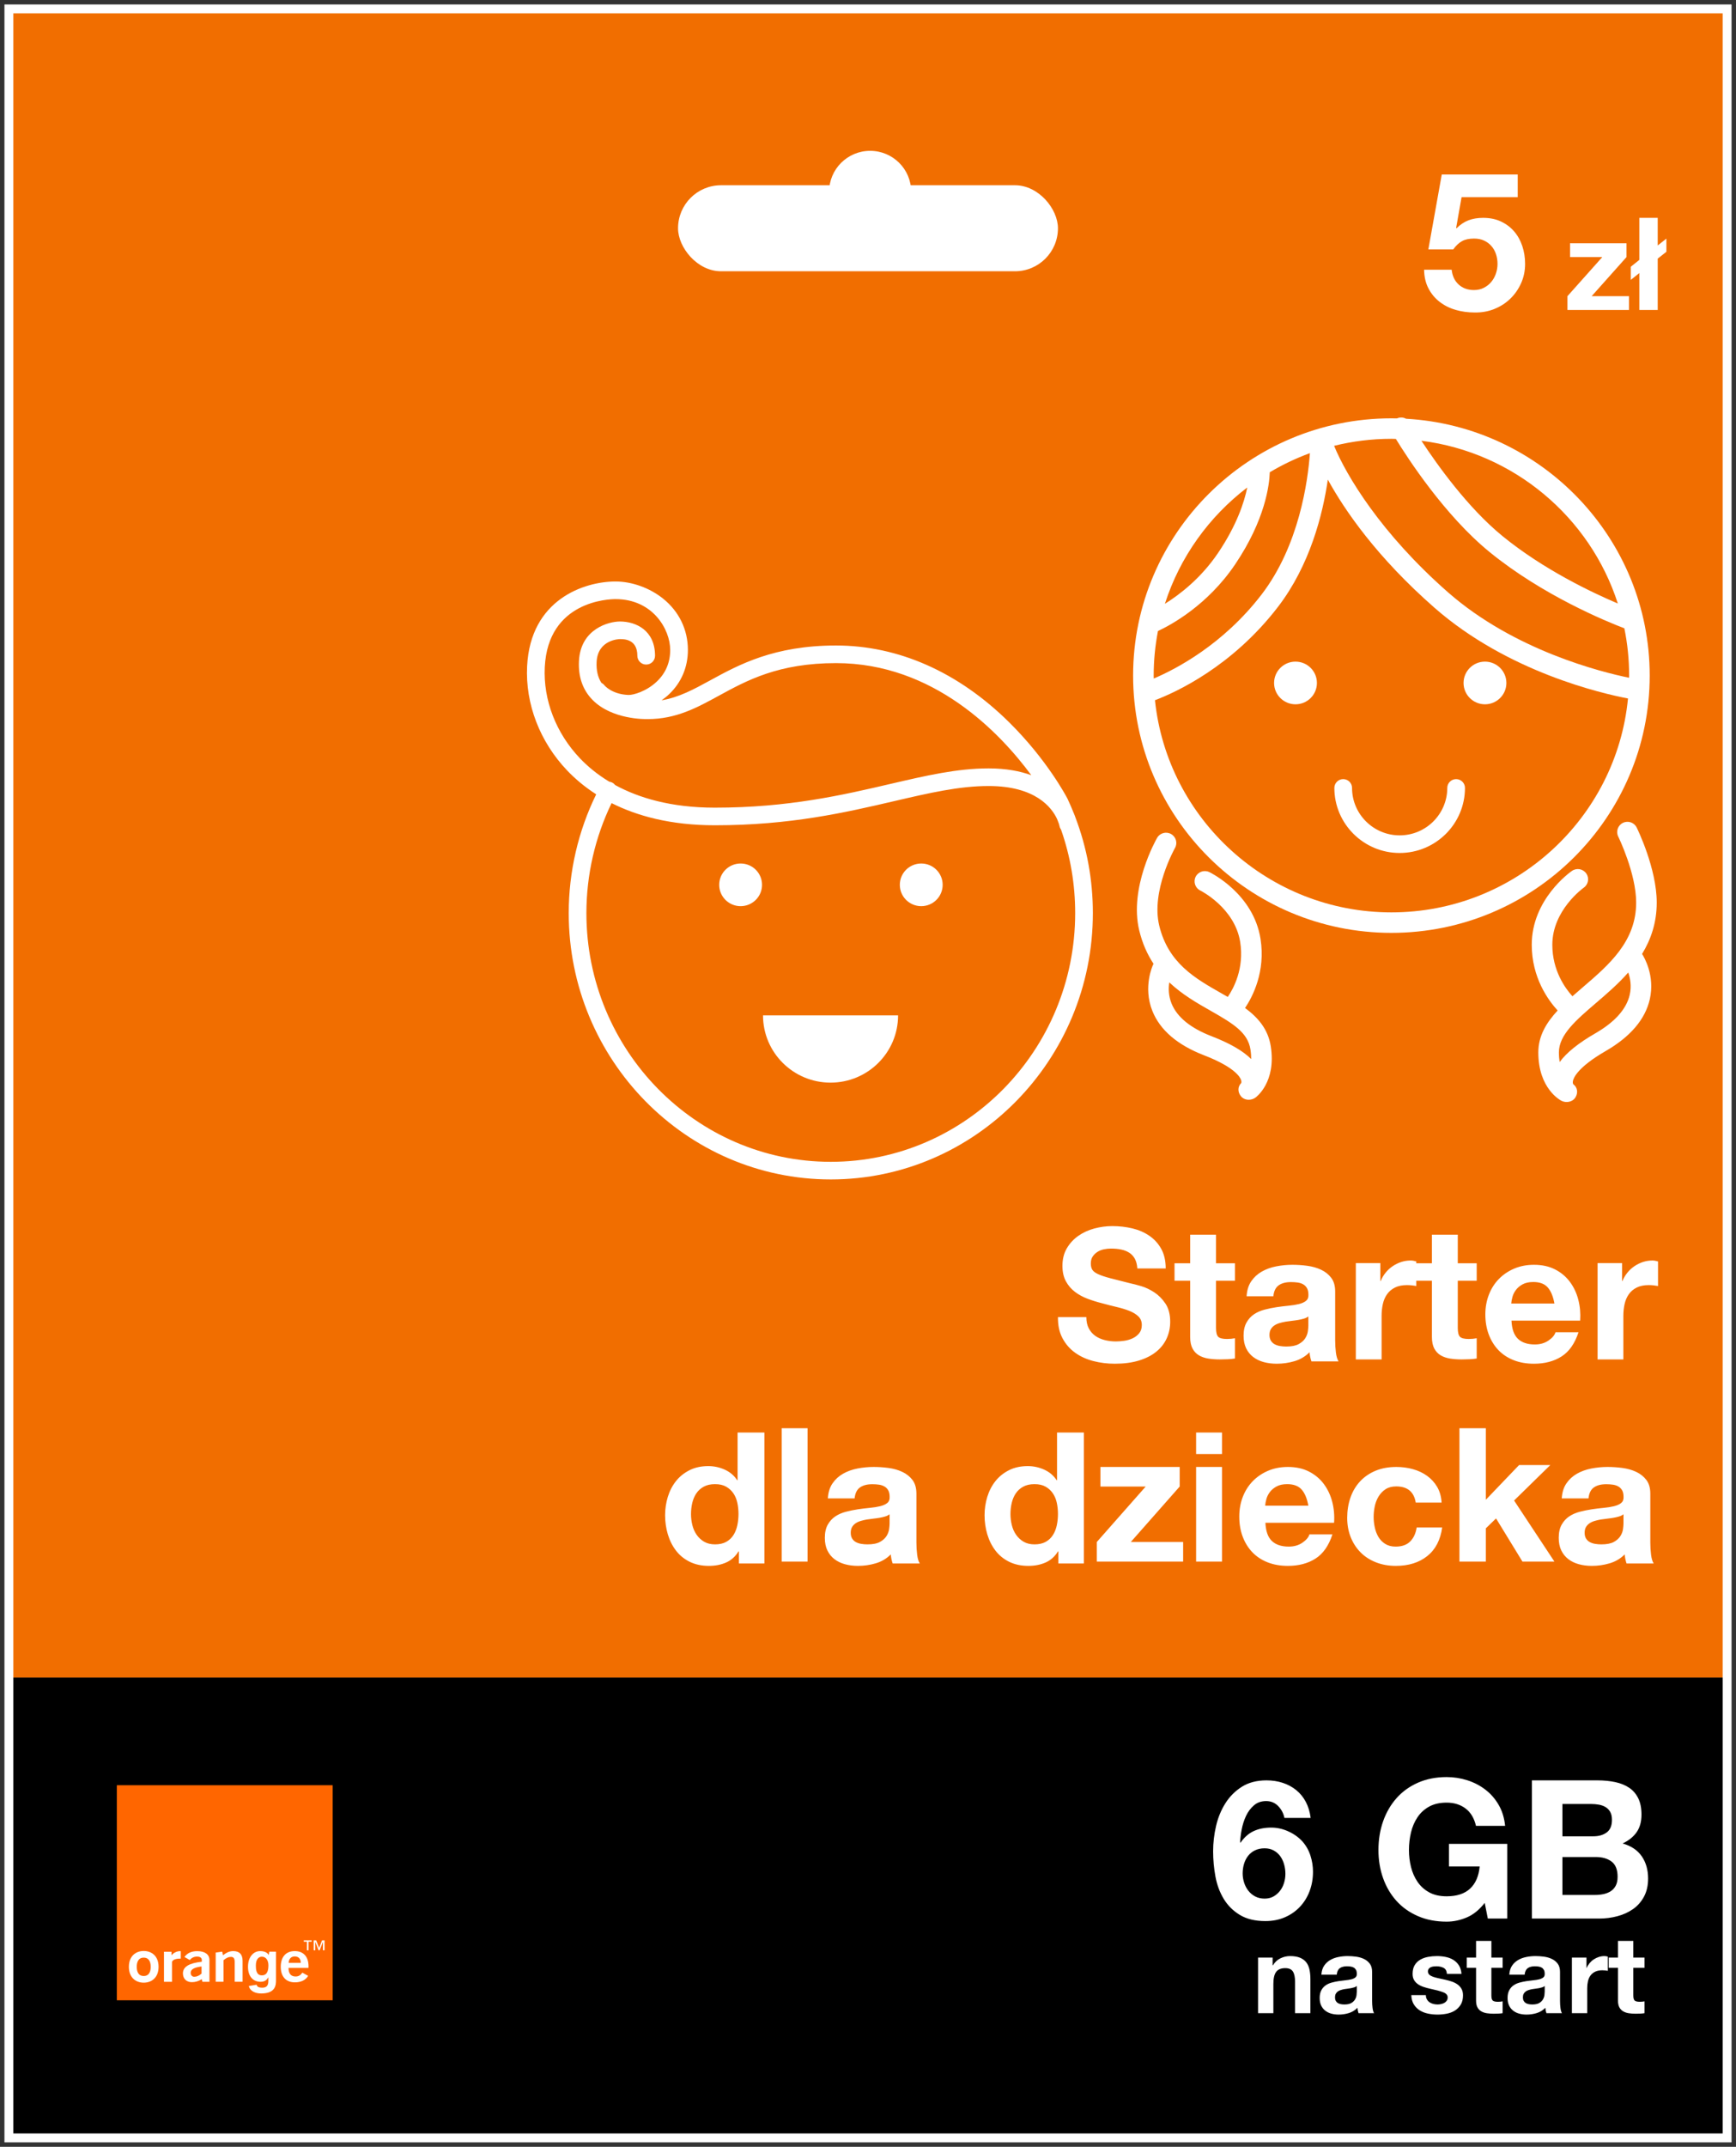 <?xml version="1.0" encoding="UTF-8"?>
<svg width="195px" height="241px" viewBox="0 0 195 241" version="1.1" xmlns="http://www.w3.org/2000/svg" xmlns:xlink="http://www.w3.org/1999/xlink">
    <rect x="0" y="0" width="195" height="241" fill="#333333" stroke="none"/>
    <title>starter3</title>
    <g id="🔸-(ENG)-Prepaid-dla-obcokrajowców" stroke="none" stroke-width="1" fill="none" fill-rule="evenodd">
        <g id="Prepaid-Foreginers-ENG---Desktop---1.1" transform="translate(-1146, -2983)">
            <g id="Section-6" transform="translate(0, 2924)">
                <g id="Right" transform="translate(721, 60)">
                    <g id="starter-copy-3" transform="translate(426, 0)">
                        <rect id="Rectangle" fill="#F16E00" fill-rule="nonzero" x="0" y="0" width="193" height="187.337"></rect>
                        <rect id="Rectangle" fill="#000000" fill-rule="nonzero" transform="translate(96.5, 213.169) scale(1, -1) translate(-96.5, -213.169) " x="0" y="187.337" width="193" height="51.663"></rect>
                        <rect id="Rectangle" fill="#FFFFFF" fill-rule="nonzero" x="75.163" y="19.796" width="42.673" height="9.657" rx="4.828"></rect>
                        <ellipse id="Oval" fill="#FFFFFF" fill-rule="nonzero" cx="96.742" cy="20.52" rx="4.607" ry="4.587"></ellipse>
                        <path d="M140.313,218.757 L141.95,218.757 L141.95,219.627 L141.986,219.627 C142.204,219.264 142.487,219.001 142.835,218.836 C143.182,218.671 143.538,218.588 143.901,218.588 C144.362,218.588 144.74,218.651 145.035,218.776 C145.33,218.9 145.562,219.073 145.732,219.295 C145.902,219.516 146.021,219.785 146.09,220.103 C146.158,220.421 146.193,220.773 146.193,221.159 L146.193,224.998 L144.471,224.998 L144.471,221.473 C144.471,220.958 144.39,220.574 144.229,220.321 C144.067,220.067 143.78,219.94 143.368,219.94 C142.899,219.94 142.56,220.079 142.35,220.357 C142.139,220.634 142.034,221.091 142.034,221.727 L142.034,224.998 L140.313,224.998 L140.313,218.757 Z M147.429,220.677 C147.453,220.274 147.554,219.94 147.732,219.675 C147.91,219.409 148.136,219.196 148.411,219.035 C148.686,218.874 148.995,218.759 149.339,218.691 C149.682,218.623 150.028,218.588 150.375,218.588 C150.69,218.588 151.01,218.611 151.333,218.655 C151.656,218.699 151.951,218.786 152.218,218.914 C152.485,219.043 152.703,219.222 152.872,219.451 C153.042,219.681 153.127,219.985 153.127,220.363 L153.127,223.61 C153.127,223.892 153.143,224.161 153.176,224.419 C153.208,224.676 153.264,224.869 153.345,224.998 L151.6,224.998 C151.567,224.901 151.541,224.803 151.521,224.702 C151.501,224.602 151.486,224.499 151.478,224.394 C151.204,224.676 150.88,224.873 150.508,224.986 C150.137,225.099 149.757,225.155 149.369,225.155 C149.07,225.155 148.791,225.119 148.532,225.046 C148.274,224.974 148.047,224.861 147.854,224.708 C147.66,224.555 147.508,224.362 147.399,224.129 C147.29,223.896 147.235,223.618 147.235,223.296 C147.235,222.942 147.298,222.65 147.423,222.421 C147.548,222.192 147.71,222.008 147.908,221.872 C148.106,221.735 148.332,221.632 148.587,221.564 C148.842,221.495 149.098,221.441 149.357,221.401 C149.615,221.361 149.87,221.328 150.121,221.304 C150.371,221.28 150.593,221.244 150.787,221.196 C150.981,221.147 151.135,221.077 151.248,220.984 C151.361,220.892 151.414,220.757 151.406,220.58 C151.406,220.395 151.375,220.248 151.315,220.14 C151.254,220.031 151.173,219.946 151.072,219.886 C150.971,219.826 150.854,219.785 150.721,219.765 C150.587,219.745 150.444,219.735 150.29,219.735 C149.951,219.735 149.684,219.808 149.49,219.952 C149.296,220.097 149.183,220.339 149.151,220.677 L147.429,220.677 Z M151.406,221.944 C151.333,222.008 151.242,222.059 151.133,222.095 C151.024,222.131 150.907,222.161 150.781,222.186 C150.656,222.21 150.525,222.23 150.387,222.246 C150.25,222.262 150.112,222.282 149.975,222.306 C149.846,222.33 149.718,222.363 149.593,222.403 C149.468,222.443 149.359,222.497 149.266,222.566 C149.173,222.634 149.098,222.721 149.042,222.825 C148.985,222.93 148.957,223.063 148.957,223.224 C148.957,223.376 148.985,223.505 149.042,223.61 C149.098,223.714 149.175,223.797 149.272,223.857 C149.369,223.918 149.482,223.96 149.611,223.984 C149.741,224.008 149.874,224.02 150.011,224.02 C150.351,224.02 150.614,223.964 150.799,223.851 C150.985,223.739 151.123,223.604 151.212,223.447 C151.301,223.29 151.355,223.131 151.375,222.97 C151.395,222.809 151.406,222.68 151.406,222.584 L151.406,221.944 Z M159.164,222.97 C159.164,223.155 159.203,223.314 159.28,223.447 C159.356,223.58 159.455,223.688 159.577,223.773 C159.698,223.857 159.837,223.92 159.995,223.96 C160.152,224 160.316,224.02 160.486,224.02 C160.607,224.02 160.734,224.006 160.868,223.978 C161.001,223.95 161.122,223.906 161.231,223.845 C161.34,223.785 161.431,223.704 161.504,223.604 C161.577,223.503 161.613,223.376 161.613,223.224 C161.613,222.966 161.442,222.773 161.098,222.644 C160.755,222.515 160.276,222.387 159.661,222.258 C159.411,222.202 159.166,222.135 158.928,222.059 C158.69,221.982 158.477,221.882 158.292,221.757 C158.106,221.632 157.956,221.475 157.843,221.286 C157.73,221.097 157.673,220.866 157.673,220.592 C157.673,220.19 157.752,219.86 157.91,219.602 C158.067,219.345 158.275,219.142 158.534,218.993 C158.793,218.844 159.084,218.739 159.407,218.679 C159.73,218.619 160.061,218.588 160.401,218.588 C160.74,218.588 161.07,218.621 161.389,218.685 C161.708,218.749 161.993,218.858 162.244,219.011 C162.494,219.164 162.702,219.367 162.868,219.62 C163.034,219.874 163.133,220.194 163.165,220.58 L161.528,220.58 C161.504,220.25 161.379,220.027 161.153,219.91 C160.926,219.793 160.66,219.735 160.352,219.735 C160.255,219.735 160.15,219.741 160.037,219.753 C159.924,219.765 159.821,219.791 159.728,219.832 C159.635,219.872 159.556,219.93 159.492,220.007 C159.427,220.083 159.395,220.186 159.395,220.315 C159.395,220.467 159.451,220.592 159.564,220.689 C159.678,220.785 159.825,220.864 160.007,220.924 C160.189,220.984 160.397,221.039 160.631,221.087 C160.866,221.135 161.104,221.188 161.347,221.244 C161.597,221.3 161.842,221.369 162.08,221.449 C162.318,221.53 162.531,221.636 162.716,221.769 C162.902,221.902 163.052,222.067 163.165,222.264 C163.278,222.461 163.335,222.705 163.335,222.994 C163.335,223.405 163.252,223.749 163.086,224.026 C162.921,224.304 162.704,224.527 162.438,224.696 C162.171,224.865 161.866,224.984 161.522,225.052 C161.179,225.121 160.829,225.155 160.474,225.155 C160.11,225.155 159.754,225.119 159.407,225.046 C159.059,224.974 158.75,224.853 158.479,224.684 C158.209,224.515 157.986,224.292 157.813,224.014 C157.639,223.737 157.544,223.389 157.528,222.97 L159.164,222.97 Z M166.523,218.757 L167.784,218.757 L167.784,219.904 L166.523,219.904 L166.523,222.994 C166.523,223.284 166.572,223.477 166.669,223.574 C166.766,223.67 166.96,223.718 167.251,223.718 C167.347,223.718 167.44,223.714 167.529,223.706 C167.618,223.698 167.703,223.686 167.784,223.67 L167.784,224.998 C167.638,225.022 167.477,225.038 167.299,225.046 C167.121,225.054 166.947,225.058 166.778,225.058 C166.511,225.058 166.258,225.04 166.02,225.004 C165.782,224.968 165.571,224.897 165.39,224.793 C165.208,224.688 165.064,224.539 164.959,224.346 C164.854,224.153 164.802,223.9 164.802,223.586 L164.802,219.904 L163.759,219.904 L163.759,218.757 L164.802,218.757 L164.802,216.886 L166.523,216.886 L166.523,218.757 Z M168.536,220.677 C168.56,220.274 168.661,219.94 168.839,219.675 C169.016,219.409 169.243,219.196 169.518,219.035 C169.792,218.874 170.101,218.759 170.445,218.691 C170.788,218.623 171.134,218.588 171.481,218.588 C171.797,218.588 172.116,218.611 172.439,218.655 C172.762,218.699 173.057,218.786 173.324,218.914 C173.591,219.043 173.809,219.222 173.979,219.451 C174.149,219.681 174.233,219.985 174.233,220.363 L174.233,223.61 C174.233,223.892 174.25,224.161 174.282,224.419 C174.314,224.676 174.371,224.869 174.452,224.998 L172.706,224.998 C172.674,224.901 172.647,224.803 172.627,224.702 C172.607,224.602 172.593,224.499 172.585,224.394 C172.31,224.676 171.987,224.873 171.615,224.986 C171.243,225.099 170.863,225.155 170.475,225.155 C170.176,225.155 169.897,225.119 169.639,225.046 C169.38,224.974 169.154,224.861 168.96,224.708 C168.766,224.555 168.614,224.362 168.505,224.129 C168.396,223.896 168.342,223.618 168.342,223.296 C168.342,222.942 168.404,222.65 168.529,222.421 C168.655,222.192 168.816,222.008 169.014,221.872 C169.212,221.735 169.439,221.632 169.693,221.564 C169.948,221.495 170.204,221.441 170.463,221.401 C170.722,221.361 170.976,221.328 171.227,221.304 C171.477,221.28 171.7,221.244 171.894,221.196 C172.088,221.147 172.241,221.077 172.354,220.984 C172.467,220.892 172.52,220.757 172.512,220.58 C172.512,220.395 172.482,220.248 172.421,220.14 C172.36,220.031 172.28,219.946 172.179,219.886 C172.078,219.826 171.96,219.785 171.827,219.765 C171.694,219.745 171.55,219.735 171.397,219.735 C171.057,219.735 170.79,219.808 170.596,219.952 C170.403,220.097 170.289,220.339 170.257,220.677 L168.536,220.677 Z M172.512,221.944 C172.439,222.008 172.348,222.059 172.239,222.095 C172.13,222.131 172.013,222.161 171.888,222.186 C171.762,222.21 171.631,222.23 171.494,222.246 C171.356,222.262 171.219,222.282 171.081,222.306 C170.952,222.33 170.825,222.363 170.7,222.403 C170.574,222.443 170.465,222.497 170.372,222.566 C170.279,222.634 170.205,222.721 170.148,222.825 C170.091,222.93 170.063,223.063 170.063,223.224 C170.063,223.376 170.091,223.505 170.148,223.61 C170.205,223.714 170.281,223.797 170.378,223.857 C170.475,223.918 170.588,223.96 170.718,223.984 C170.847,224.008 170.98,224.02 171.118,224.02 C171.457,224.02 171.72,223.964 171.906,223.851 C172.092,223.739 172.229,223.604 172.318,223.447 C172.407,223.29 172.461,223.131 172.482,222.97 C172.502,222.809 172.512,222.68 172.512,222.584 L172.512,221.944 Z M175.567,218.757 L177.204,218.757 L177.204,219.916 L177.228,219.916 C177.309,219.723 177.418,219.544 177.555,219.379 C177.693,219.214 177.85,219.073 178.028,218.957 C178.206,218.84 178.396,218.749 178.598,218.685 C178.8,218.621 179.01,218.588 179.228,218.588 C179.341,218.588 179.467,218.609 179.604,218.649 L179.604,220.242 C179.523,220.226 179.426,220.212 179.313,220.2 C179.2,220.188 179.091,220.182 178.986,220.182 C178.67,220.182 178.404,220.234 178.186,220.339 C177.967,220.443 177.792,220.586 177.658,220.767 C177.525,220.948 177.43,221.159 177.373,221.401 C177.317,221.642 177.288,221.904 177.288,222.186 L177.288,224.998 L175.567,224.998 L175.567,218.757 Z M182.465,218.757 L183.726,218.757 L183.726,219.904 L182.465,219.904 L182.465,222.994 C182.465,223.284 182.514,223.477 182.61,223.574 C182.707,223.67 182.901,223.718 183.192,223.718 C183.289,223.718 183.382,223.714 183.471,223.706 C183.56,223.698 183.645,223.686 183.726,223.67 L183.726,224.998 C183.58,225.022 183.419,225.038 183.241,225.046 C183.063,225.054 182.889,225.058 182.72,225.058 C182.453,225.058 182.2,225.04 181.962,225.004 C181.723,224.968 181.513,224.897 181.332,224.793 C181.15,224.688 181.006,224.539 180.901,224.346 C180.796,224.153 180.744,223.9 180.744,223.586 L180.744,219.904 L179.701,219.904 L179.701,218.757 L180.744,218.757 L180.744,216.886 L182.465,216.886 L182.465,218.757 Z" id="na-start" fill="#FFFFFF"></path>
                        <path d="M141.05,206.489 C140.643,206.489 140.283,206.565 139.97,206.717 C139.657,206.869 139.399,207.075 139.195,207.336 C138.992,207.597 138.839,207.897 138.737,208.238 C138.635,208.578 138.584,208.937 138.584,209.313 C138.584,209.661 138.639,210.005 138.748,210.345 C138.857,210.686 139.017,210.99 139.228,211.258 C139.439,211.526 139.697,211.74 140.003,211.899 C140.308,212.058 140.657,212.138 141.05,212.138 C141.428,212.138 141.759,212.058 142.043,211.899 C142.327,211.74 142.57,211.529 142.774,211.269 C142.978,211.008 143.13,210.711 143.232,210.378 C143.334,210.045 143.385,209.704 143.385,209.357 C143.385,208.995 143.338,208.643 143.243,208.303 C143.149,207.963 143.007,207.658 142.818,207.39 C142.628,207.122 142.385,206.905 142.087,206.739 C141.788,206.572 141.443,206.489 141.05,206.489 Z M143.276,203.078 C143.174,202.571 142.941,202.129 142.578,201.752 C142.214,201.376 141.763,201.187 141.225,201.187 C140.672,201.187 140.21,201.35 139.839,201.676 C139.468,202.002 139.173,202.4 138.955,202.871 C138.737,203.342 138.577,203.845 138.475,204.381 C138.373,204.917 138.315,205.395 138.301,205.815 L138.344,205.859 C138.766,205.25 139.261,204.816 139.828,204.555 C140.395,204.294 141.05,204.164 141.792,204.164 C142.447,204.164 143.087,204.305 143.712,204.588 C144.338,204.87 144.869,205.25 145.305,205.728 C145.713,206.192 146.011,206.721 146.2,207.314 C146.389,207.908 146.484,208.509 146.484,209.118 C146.484,209.9 146.356,210.628 146.102,211.301 C145.847,211.975 145.483,212.562 145.011,213.061 C144.538,213.561 143.974,213.952 143.319,214.235 C142.665,214.517 141.937,214.658 141.137,214.658 C139.988,214.658 139.035,214.43 138.279,213.974 C137.522,213.518 136.918,212.92 136.467,212.181 C136.017,211.443 135.704,210.606 135.529,209.672 C135.355,208.738 135.267,207.785 135.267,206.815 C135.267,205.873 135.376,204.932 135.595,203.99 C135.813,203.049 136.162,202.198 136.642,201.437 C137.122,200.677 137.74,200.057 138.497,199.579 C139.253,199.101 140.177,198.862 141.268,198.862 C141.923,198.862 142.534,198.957 143.101,199.145 C143.669,199.333 144.171,199.605 144.607,199.96 C145.043,200.315 145.4,200.753 145.676,201.274 C145.953,201.796 146.134,202.397 146.222,203.078 L143.276,203.078 Z M165.774,212.616 C165.163,213.398 164.486,213.945 163.744,214.256 C163.003,214.568 162.253,214.723 161.497,214.723 C160.304,214.723 159.231,214.517 158.278,214.104 C157.325,213.691 156.522,213.123 155.867,212.399 C155.212,211.674 154.71,210.823 154.361,209.846 C154.012,208.868 153.837,207.814 153.837,206.684 C153.837,205.526 154.012,204.45 154.361,203.458 C154.71,202.466 155.212,201.6 155.867,200.861 C156.522,200.123 157.325,199.543 158.278,199.123 C159.231,198.703 160.304,198.493 161.497,198.493 C162.297,198.493 163.072,198.613 163.821,198.852 C164.57,199.091 165.247,199.442 165.85,199.905 C166.454,200.369 166.952,200.941 167.345,201.622 C167.738,202.303 167.978,203.085 168.065,203.968 L164.792,203.968 C164.588,203.099 164.195,202.447 163.614,202.013 C163.032,201.578 162.326,201.361 161.497,201.361 C160.726,201.361 160.071,201.51 159.533,201.807 C158.995,202.103 158.558,202.502 158.224,203.002 C157.889,203.501 157.645,204.07 157.493,204.707 C157.34,205.344 157.263,206.004 157.263,206.684 C157.263,207.336 157.34,207.97 157.493,208.585 C157.645,209.201 157.889,209.755 158.224,210.248 C158.558,210.74 158.995,211.135 159.533,211.432 C160.071,211.729 160.726,211.877 161.497,211.877 C162.632,211.877 163.508,211.591 164.126,211.019 C164.745,210.447 165.105,209.617 165.207,208.531 L161.759,208.531 L161.759,205.989 L168.305,205.989 L168.305,214.376 L166.123,214.376 L165.774,212.616 Z M174.503,205.142 L177.972,205.142 C178.583,205.142 179.085,204.997 179.478,204.707 C179.871,204.417 180.067,203.947 180.067,203.295 C180.067,202.933 180.002,202.636 179.871,202.404 C179.74,202.172 179.565,201.991 179.347,201.861 C179.129,201.73 178.878,201.64 178.594,201.589 C178.31,201.539 178.016,201.513 177.71,201.513 L174.503,201.513 L174.503,205.142 Z M171.077,198.862 L178.409,198.862 C179.151,198.862 179.827,198.928 180.438,199.058 C181.049,199.188 181.573,199.402 182.009,199.699 C182.446,199.996 182.784,200.391 183.024,200.883 C183.264,201.376 183.384,201.984 183.384,202.708 C183.384,203.49 183.206,204.142 182.849,204.664 C182.493,205.185 181.966,205.612 181.267,205.946 C182.227,206.221 182.944,206.702 183.417,207.39 C183.889,208.078 184.126,208.908 184.126,209.878 C184.126,210.66 183.973,211.338 183.668,211.91 C183.362,212.482 182.951,212.949 182.435,213.311 C181.918,213.673 181.329,213.941 180.667,214.115 C180.005,214.289 179.325,214.376 178.627,214.376 L171.077,214.376 L171.077,198.862 Z M174.503,211.725 L178.169,211.725 C178.503,211.725 178.823,211.692 179.129,211.627 C179.434,211.562 179.703,211.453 179.936,211.301 C180.169,211.149 180.354,210.943 180.493,210.682 C180.631,210.421 180.7,210.088 180.7,209.683 C180.7,208.886 180.474,208.317 180.023,207.977 C179.572,207.637 178.976,207.466 178.234,207.466 L174.503,207.466 L174.503,211.725 Z" id="6-GB" fill="#FFFFFF"></path>
                        <g id="Group" transform="translate(12.123, 199.408)" fill-rule="nonzero">
                            <g id="icons-&amp;-logos/company/orange/orange">
                                <polygon id="Rectangle-path" fill="#FF6600" points="0 0 24.246 0 24.246 24.141 0 24.141"></polygon>
                                <g id="Group" transform="translate(1.276, 17.365)" fill="#FFFFFF">
                                    <path d="M8.262,4.408 C7.919,4.634 7.548,4.744 7.148,4.744 C6.519,4.744 6.148,4.325 6.148,3.763 C6.148,3.008 6.841,2.608 8.27,2.447 L8.27,2.259 C8.27,2.014 8.084,1.872 7.741,1.872 C7.398,1.872 7.119,2.008 6.919,2.259 L6.319,1.917 C6.634,1.478 7.112,1.259 7.755,1.259 C8.634,1.259 9.127,1.64 9.127,2.259 C9.127,2.259 9.126,4.698 9.128,4.705 L8.341,4.705 L8.262,4.408 Z M7.019,3.699 C7.019,3.925 7.162,4.137 7.42,4.137 C7.698,4.137 7.97,4.021 8.241,3.782 L8.241,2.983 C7.412,3.086 7.019,3.299 7.019,3.699 Z" id="Shape"></path>
                                    <path d="M9.828,1.42 L10.562,1.318 L10.642,1.719 C11.057,1.415 11.385,1.254 11.8,1.254 C12.493,1.254 12.85,1.621 12.85,2.351 L12.85,4.7 L11.964,4.7 L11.964,2.505 C11.964,2.092 11.857,1.905 11.535,1.905 C11.271,1.905 11.007,2.028 10.707,2.28 L10.707,4.7 L9.828,4.7 L9.828,1.42 L9.828,1.42 Z" id="Shape"></path>
                                    <path d="M18.722,4.764 C17.73,4.764 17.137,4.125 17.137,3.015 C17.137,1.892 17.737,1.254 18.708,1.254 C19.68,1.254 20.258,1.873 20.258,2.97 C20.258,3.028 20.251,3.086 20.251,3.144 L18.008,3.144 C18.015,3.783 18.28,4.106 18.801,4.106 C19.137,4.106 19.358,3.97 19.565,3.674 L20.215,4.035 C19.93,4.512 19.415,4.764 18.722,4.764 Z M19.387,2.57 C19.387,2.118 19.13,1.854 18.708,1.854 C18.308,1.854 18.058,2.112 18.022,2.57 L19.387,2.57 Z" id="Shape"></path>
                                    <path d="M1.745,4.801 C0.869,4.801 0.078,4.241 0.078,3.021 C0.078,1.8 0.869,1.241 1.745,1.241 C2.622,1.241 3.412,1.8 3.412,3.021 C3.412,4.241 2.621,4.801 1.745,4.801 Z M1.745,1.991 C1.083,1.991 0.961,2.589 0.961,3.021 C0.961,3.453 1.083,4.051 1.745,4.051 C2.407,4.051 2.53,3.453 2.53,3.021 C2.53,2.589 2.407,1.991 1.745,1.991 Z" id="Shape"></path>
                                    <path d="M4.02,1.329 L4.863,1.329 L4.863,1.726 C5.023,1.513 5.42,1.26 5.792,1.26 C5.827,1.26 5.87,1.26 5.906,1.267 L5.906,2.099 C5.891,2.099 5.877,2.099 5.863,2.099 C5.477,2.099 5.055,2.159 4.92,2.459 L4.92,4.702 L4.02,4.702 L4.02,1.329 L4.02,1.329 Z" id="Shape"></path>
                                    <path d="M15.021,3.978 C15.694,3.973 15.75,3.288 15.75,2.84 C15.75,2.313 15.493,1.884 15.015,1.884 C14.696,1.884 14.341,2.117 14.341,2.877 C14.341,3.294 14.37,3.983 15.021,3.978 Z M16.602,1.317 L16.602,4.511 C16.602,5.075 16.559,6.002 14.953,6.013 C14.291,6.017 13.677,5.752 13.554,5.173 L14.429,5.032 C14.466,5.198 14.567,5.363 15.064,5.363 C15.523,5.363 15.744,5.142 15.744,4.615 L15.744,4.223 L15.732,4.211 C15.591,4.462 15.376,4.701 14.862,4.701 C14.077,4.701 13.458,4.156 13.458,3.015 C13.458,1.888 14.095,1.257 14.812,1.255 C15.484,1.254 15.734,1.561 15.791,1.722 L15.781,1.721 L15.853,1.317 L16.602,1.317 L16.602,1.317 Z" id="Shape"></path>
                                    <path d="M20.606,0.199 L20.258,0.199 L20.258,1.165 L20.074,1.165 L20.074,0.199 L19.726,0.199 L19.726,0.05 L20.606,0.05 L20.606,0.199 Z M22.058,1.165 L21.874,1.165 L21.874,0.234 L21.868,0.234 L21.503,1.165 L21.387,1.165 L21.023,0.234 L21.017,0.234 L21.017,1.165 L20.834,1.165 L20.834,0.05 L21.117,0.05 L21.449,0.897 L21.776,0.05 L22.058,0.05 L22.058,1.165 L22.058,1.165 Z" id="Shape"></path>
                                </g>
                            </g>
                        </g>
                        <path d="M169.481,21.131 L163.175,21.131 L162.564,24.586 L162.607,24.629 C163.029,24.209 163.48,23.908 163.96,23.727 C164.44,23.546 164.986,23.456 165.597,23.456 C166.353,23.456 167.023,23.593 167.604,23.869 C168.186,24.144 168.677,24.513 169.077,24.977 C169.478,25.44 169.783,25.987 169.994,26.617 C170.205,27.247 170.31,27.917 170.31,28.627 C170.31,29.409 170.158,30.137 169.852,30.81 C169.547,31.484 169.136,32.067 168.619,32.56 C168.103,33.052 167.503,33.432 166.819,33.7 C166.135,33.968 165.408,34.095 164.637,34.08 C163.895,34.08 163.186,33.983 162.509,33.787 C161.833,33.592 161.233,33.291 160.709,32.885 C160.185,32.48 159.767,31.977 159.454,31.375 C159.141,30.774 158.978,30.075 158.963,29.279 L162.062,29.279 C162.135,29.974 162.396,30.528 162.847,30.941 C163.298,31.354 163.873,31.56 164.571,31.56 C164.979,31.56 165.346,31.477 165.673,31.31 C166.001,31.144 166.277,30.926 166.503,30.658 C166.728,30.39 166.903,30.079 167.026,29.724 C167.15,29.369 167.212,29.003 167.212,28.627 C167.212,28.236 167.154,27.866 167.037,27.519 C166.921,27.171 166.746,26.867 166.513,26.606 C166.281,26.346 166.004,26.143 165.684,25.998 C165.364,25.853 164.993,25.781 164.571,25.781 C164.018,25.781 163.568,25.878 163.218,26.074 C162.869,26.269 162.542,26.577 162.236,26.997 L159.443,26.997 L160.949,18.589 L169.481,18.589 L169.481,21.131 Z M175.067,32.248 L178.981,27.859 L175.358,27.859 L175.358,26.309 L181.701,26.309 L181.701,27.859 L177.788,32.248 L181.978,32.248 L181.978,33.798 L175.067,33.798 L175.067,32.248 Z M183.141,29.655 L182.181,30.423 L182.181,28.946 L183.141,28.178 L183.141,23.456 L185.207,23.456 L185.207,26.556 L186.182,25.788 L186.182,27.265 L185.207,28.033 L185.207,33.798 L183.141,33.798 L183.141,29.655 Z" id="5-zł" fill="#FFFFFF"></path>
                        <g id="dziwci" transform="translate(58.191, 45.869)" fill="#FFFFFF">
                            <path d="M24.001,50.067 C22.672,50.067 21.595,51.138 21.595,52.461 C21.595,53.784 22.672,54.856 24.001,54.856 C25.329,54.856 26.406,53.784 26.406,52.461 C26.406,51.138 25.329,50.067 24.001,50.067" id="Fill-1"></path>
                            <path d="M44.29,50.067 C42.961,50.067 41.884,51.138 41.884,52.461 C41.884,53.784 42.961,54.856 44.29,54.856 C45.618,54.856 46.695,53.784 46.695,52.461 C46.695,51.138 45.618,50.067 44.29,50.067" id="Fill-3"></path>
                            <path d="M86.329,27.405 C85.001,27.405 83.923,28.477 83.923,29.8 C83.923,31.122 85.001,32.195 86.329,32.195 C87.658,32.195 88.735,31.122 88.735,29.8 C88.735,28.477 87.658,27.405 86.329,27.405" id="Fill-5"></path>
                            <path d="M107.611,27.405 C106.283,27.405 105.206,28.477 105.206,29.8 C105.206,31.122 106.283,32.195 107.611,32.195 C108.94,32.195 110.017,31.122 110.017,29.8 C110.017,28.477 108.94,27.405 107.611,27.405" id="Fill-7"></path>
                            <path d="M104.372,40.594 C103.823,40.594 103.378,41.037 103.378,41.583 C103.378,44.519 100.979,46.907 98.029,46.907 C95.08,46.907 92.68,44.519 92.68,41.583 C92.68,41.037 92.236,40.594 91.687,40.594 C91.139,40.594 90.694,41.037 90.694,41.583 C90.694,45.609 93.985,48.885 98.029,48.885 C102.074,48.885 105.365,45.609 105.365,41.583 C105.365,41.037 104.92,40.594 104.372,40.594" id="Fill-9"></path>
                            <path d="M34.102,74.666 C38.291,74.666 41.688,71.286 41.688,67.115 L26.516,67.115 C26.516,71.286 29.912,74.666 34.102,74.666" id="Fill-11"></path>
                            <path d="M34.129,83.556 C18.992,83.556 6.678,71.032 6.678,55.639 C6.678,51.351 7.655,47.105 9.507,43.288 C12.336,44.715 16.115,45.776 21.103,45.776 C29.598,45.776 35.801,44.333 41.274,43.06 C45.178,42.152 48.549,41.368 51.857,41.368 C57.128,41.368 58.95,43.786 59.547,45.072 C59.618,45.249 59.686,45.428 59.753,45.606 C59.795,45.741 59.813,45.829 59.817,45.85 C59.843,46.004 59.907,46.141 59.992,46.26 C61.045,49.255 61.58,52.398 61.58,55.639 C61.58,71.032 49.266,83.556 34.129,83.556 M5.968,38.274 C3.263,35.444 1.818,31.706 2.002,28.019 C2.373,20.601 9.175,20.387 9.95,20.387 C14.139,20.387 16.091,23.791 16.091,26.092 C16.091,27.495 15.588,28.687 14.595,29.634 C13.426,30.749 11.931,31.171 11.386,31.146 C9.555,31.068 8.74,30.112 8.692,30.053 C8.6,29.936 8.487,29.848 8.362,29.785 C7.958,29.152 7.78,28.382 7.825,27.446 C7.946,24.94 10.342,24.878 10.441,24.877 C10.926,24.877 12.401,24.877 12.401,26.745 C12.401,27.291 12.845,27.734 13.394,27.734 C13.942,27.734 14.387,27.291 14.387,26.745 C14.387,23.907 12.262,22.9 10.441,22.9 C9.222,22.9 6.017,23.699 5.841,27.351 C5.755,29.13 6.273,30.598 7.38,31.715 C9.553,33.908 13.239,33.866 13.573,33.857 C16.757,33.853 19.087,32.581 21.553,31.233 C24.696,29.517 28.258,27.571 34.717,27.571 C45.706,27.571 53.155,35.415 56.653,40.157 C55.399,39.698 53.825,39.39 51.857,39.39 C48.319,39.39 44.845,40.198 40.822,41.134 C35.454,42.383 29.369,43.799 21.103,43.799 C16.161,43.799 12.532,42.692 9.904,41.258 C9.82,41.15 9.714,41.056 9.584,40.988 C9.476,40.93 9.362,40.898 9.247,40.883 C7.865,40.049 6.79,39.133 5.968,38.274 M61.415,44.4 C61.202,43.866 60.972,43.336 60.727,42.812 L60.709,42.776 C60.618,42.601 58.432,38.427 54.153,34.204 C48.445,28.571 41.724,25.594 34.717,25.594 C27.749,25.594 23.784,27.76 20.598,29.5 C18.736,30.517 17.075,31.421 15.122,31.748 C15.414,31.54 15.702,31.317 15.969,31.061 C17.349,29.746 18.078,28.027 18.078,26.092 C18.078,23.814 17.083,21.765 15.277,20.321 C13.779,19.124 11.787,18.41 9.95,18.41 C6.438,18.41 0.394,20.413 0.018,27.921 C-0.193,32.146 1.451,36.417 4.529,39.637 C5.366,40.512 6.434,41.44 7.778,42.302 C5.757,46.419 4.692,51.008 4.692,55.639 C4.692,72.123 17.897,85.533 34.129,85.533 C50.361,85.533 63.567,72.123 63.567,55.639 C63.567,51.917 62.908,48.316 61.609,44.9 C61.559,44.752 61.496,44.584 61.415,44.4" id="Fill-13"></path>
                            <path d="M97.102,55.554 C83.315,55.554 71.937,45.099 70.543,31.737 C72.851,30.863 79.183,27.993 84.349,21.274 C87.963,16.573 89.394,10.864 89.96,6.97 C91.861,10.431 95.465,15.68 101.941,21.357 C110.166,28.567 120.77,30.989 123.677,31.541 C122.375,44.997 110.955,55.554 97.102,55.554 M80.909,7.857 C80.567,9.536 79.719,12.106 77.634,15.199 C75.724,18.031 73.339,19.866 71.657,20.915 C73.337,15.671 76.611,11.131 80.909,7.857 M122.535,20.881 C119.641,19.654 114.186,17.068 109.587,13.317 C105.696,10.144 102.252,5.325 100.473,2.611 C110.869,3.922 119.419,11.199 122.535,20.881 M97.603,2.405 C98.9,4.521 103.078,10.983 108.123,15.097 C114.106,19.977 121.264,22.9 123.268,23.664 C123.619,25.38 123.804,27.155 123.804,28.973 C123.804,29.054 123.799,29.134 123.798,29.215 C120.714,28.585 110.921,26.163 103.468,19.63 C95.919,13.013 92.028,6.501 90.665,3.178 C92.728,2.667 94.883,2.392 97.102,2.392 C97.27,2.392 97.436,2.401 97.603,2.405 M70.399,28.973 C70.399,27.262 70.568,25.59 70.88,23.968 C72.277,23.32 76.435,21.103 79.552,16.481 C82.92,11.487 83.392,7.587 83.44,6.146 C84.863,5.299 86.37,4.576 87.948,4.001 C87.721,7.124 86.742,14.376 82.514,19.876 C78.191,25.499 72.891,28.247 70.407,29.303 C70.406,29.192 70.399,29.084 70.399,28.973 M126.115,28.973 C126.115,13.597 113.982,0.99 98.746,0.139 C98.438,-0.028 98.063,-0.049 97.727,0.1 C97.519,0.095 97.311,0.092 97.102,0.092 C81.103,0.092 68.088,13.048 68.088,28.973 C68.088,44.898 81.103,57.854 97.102,57.854 C113.1,57.854 126.115,44.898 126.115,28.973" id="Fill-15"></path>
                            <path d="M123.865,64.83 C123.489,66.424 122.19,67.872 120.003,69.133 C118.106,70.228 116.778,71.295 116,72.357 C115.947,72.037 115.915,71.676 115.915,71.271 C115.915,69.297 117.851,67.638 120.093,65.718 C121.273,64.707 122.566,63.599 123.706,62.303 C123.922,62.92 124.103,63.824 123.865,64.83 M126.905,54.454 C126.905,50.639 124.746,46.215 124.654,46.029 C124.373,45.459 123.682,45.223 123.108,45.503 C122.535,45.783 122.299,46.472 122.58,47.042 C122.6,47.083 124.594,51.167 124.594,54.454 C124.594,58.827 121.539,61.444 118.585,63.974 C118.196,64.308 117.811,64.639 117.436,64.971 C116.634,64.089 115.177,62.091 115.177,59.189 C115.177,55.307 118.648,52.823 118.701,52.785 C119.224,52.423 119.353,51.708 118.99,51.186 C118.626,50.664 117.906,50.535 117.382,50.897 C117.197,51.024 112.866,54.075 112.866,59.189 C112.866,62.883 114.717,65.42 115.774,66.569 C114.499,67.945 113.604,69.431 113.604,71.271 C113.604,75.364 116.105,76.656 116.211,76.709 C116.39,76.798 116.588,76.841 116.784,76.841 C117.183,76.841 117.574,76.66 117.781,76.312 C118.084,75.802 118.005,75.194 117.531,74.846 C117.5,74.796 117.455,74.684 117.49,74.491 C117.548,74.165 117.986,72.956 121.162,71.124 C123.941,69.52 125.611,67.564 126.126,65.308 C126.73,62.661 125.48,60.564 125.258,60.22 C126.246,58.605 126.905,56.72 126.905,54.454" id="Fill-17"></path>
                            <path d="M76.896,69.454 C74.54,68.545 73.031,67.315 72.411,65.798 C72.046,64.906 72.054,64.045 72.152,63.413 C73.62,64.794 75.303,65.751 76.804,66.604 C79.378,68.066 80.971,69.058 81.267,70.936 C81.33,71.336 81.355,71.697 81.352,72.021 C80.418,71.092 78.941,70.243 76.896,69.454 M80.662,66.288 C81.526,64.999 82.977,62.197 82.4,58.529 C81.604,53.476 76.85,51.131 76.649,51.033 C76.075,50.757 75.387,50.995 75.108,51.564 C74.829,52.134 75.067,52.822 75.638,53.102 C75.677,53.121 79.511,55.04 80.117,58.885 C80.585,61.862 79.364,64.105 78.72,65.047 C78.464,64.898 78.207,64.751 77.949,64.606 C75.044,62.955 72.04,61.249 71.023,57.043 C70.083,53.156 72.741,48.415 72.789,48.33 C73.106,47.779 72.913,47.077 72.359,46.762 C71.805,46.447 71.099,46.638 70.783,47.19 C70.653,47.415 67.616,52.784 68.776,57.581 C69.133,59.056 69.694,60.285 70.383,61.327 C70.368,61.353 70.354,61.38 70.341,61.408 C70.292,61.509 69.171,63.916 70.252,66.619 C71.111,68.768 73.066,70.443 76.061,71.599 C79.484,72.919 80.104,74.046 80.213,74.36 C80.277,74.545 80.25,74.662 80.227,74.717 C79.813,75.133 79.83,75.747 80.208,76.203 C80.423,76.463 80.745,76.588 81.074,76.588 C81.335,76.588 81.602,76.509 81.821,76.353 C81.918,76.284 84.187,74.623 83.55,70.58 C83.246,68.646 82.098,67.345 80.662,66.288" id="Fill-19"></path>
                        </g>
                        <path d="M121.026,146.858 C121.026,147.354 121.117,147.775 121.299,148.12 C121.481,148.464 121.722,148.744 122.022,148.957 C122.323,149.171 122.676,149.33 123.082,149.433 C123.487,149.537 123.907,149.588 124.34,149.588 C124.634,149.588 124.949,149.564 125.284,149.516 C125.62,149.468 125.935,149.374 126.228,149.237 C126.522,149.099 126.767,148.909 126.963,148.668 C127.158,148.426 127.256,148.12 127.256,147.747 C127.256,147.348 127.127,147.023 126.868,146.775 C126.609,146.527 126.27,146.32 125.851,146.155 C125.431,145.989 124.956,145.845 124.424,145.72 C123.893,145.596 123.354,145.458 122.809,145.307 C122.25,145.169 121.704,145 121.173,144.8 C120.641,144.6 120.166,144.342 119.746,144.024 C119.327,143.707 118.988,143.311 118.729,142.835 C118.47,142.359 118.341,141.784 118.341,141.108 C118.341,140.35 118.505,139.691 118.834,139.133 C119.163,138.574 119.593,138.109 120.124,137.737 C120.655,137.364 121.257,137.089 121.928,136.909 C122.599,136.73 123.271,136.64 123.942,136.64 C124.725,136.64 125.477,136.727 126.197,136.899 C126.917,137.071 127.557,137.351 128.116,137.737 C128.676,138.123 129.12,138.616 129.448,139.215 C129.777,139.815 129.941,140.543 129.941,141.398 L126.753,141.398 C126.725,140.956 126.63,140.591 126.47,140.301 C126.309,140.012 126.095,139.784 125.83,139.619 C125.564,139.453 125.26,139.336 124.917,139.267 C124.575,139.198 124.201,139.164 123.795,139.164 C123.529,139.164 123.264,139.191 122.998,139.247 C122.732,139.302 122.491,139.398 122.274,139.536 C122.057,139.674 121.879,139.846 121.739,140.053 C121.599,140.26 121.529,140.522 121.529,140.839 C121.529,141.129 121.585,141.363 121.697,141.542 C121.809,141.722 122.029,141.887 122.358,142.039 C122.687,142.19 123.141,142.342 123.722,142.494 C124.302,142.645 125.061,142.839 125.998,143.073 C126.277,143.128 126.665,143.228 127.162,143.373 C127.658,143.518 128.151,143.749 128.641,144.066 C129.13,144.383 129.553,144.807 129.91,145.338 C130.266,145.869 130.445,146.548 130.445,147.375 C130.445,148.051 130.312,148.678 130.046,149.257 C129.78,149.836 129.385,150.336 128.861,150.757 C128.337,151.177 127.686,151.505 126.91,151.739 C126.134,151.974 125.235,152.091 124.215,152.091 C123.389,152.091 122.589,151.991 121.813,151.791 C121.036,151.591 120.351,151.277 119.757,150.85 C119.163,150.422 118.691,149.878 118.341,149.216 C117.991,148.554 117.824,147.768 117.837,146.858 L121.026,146.858 Z M135.592,140.812 L137.719,140.812 L137.719,142.777 L135.592,142.777 L135.592,148.071 C135.592,148.568 135.674,148.899 135.837,149.064 C136.001,149.23 136.328,149.312 136.819,149.312 C136.982,149.312 137.139,149.305 137.289,149.292 C137.439,149.278 137.582,149.257 137.719,149.23 L137.719,151.505 C137.473,151.546 137.201,151.574 136.901,151.587 C136.601,151.601 136.308,151.608 136.021,151.608 C135.571,151.608 135.145,151.577 134.743,151.515 C134.341,151.453 133.987,151.332 133.68,151.153 C133.373,150.974 133.131,150.719 132.954,150.388 C132.777,150.057 132.688,149.623 132.688,149.085 L132.688,142.777 L130.93,142.777 L130.93,140.812 L132.688,140.812 L132.688,137.606 L135.592,137.606 L135.592,140.812 Z M139.027,144.517 C139.069,143.837 139.246,143.272 139.556,142.823 C139.867,142.374 140.262,142.013 140.742,141.741 C141.221,141.469 141.761,141.275 142.361,141.159 C142.961,141.044 143.564,140.986 144.171,140.986 C144.721,140.986 145.279,141.023 145.843,141.098 C146.407,141.173 146.923,141.319 147.388,141.537 C147.854,141.755 148.235,142.058 148.531,142.445 C148.828,142.833 148.976,143.347 148.976,143.987 L148.976,149.478 C148.976,149.954 149.004,150.41 149.06,150.846 C149.117,151.281 149.216,151.608 149.357,151.826 L146.309,151.826 C146.252,151.662 146.206,151.496 146.171,151.325 C146.136,151.155 146.111,150.982 146.097,150.805 C145.617,151.281 145.053,151.615 144.404,151.805 C143.754,151.996 143.091,152.091 142.414,152.091 C141.892,152.091 141.405,152.03 140.953,151.907 C140.502,151.785 140.107,151.594 139.768,151.336 C139.429,151.077 139.165,150.75 138.974,150.356 C138.784,149.961 138.688,149.492 138.688,148.947 C138.688,148.348 138.798,147.855 139.017,147.467 C139.235,147.079 139.517,146.77 139.863,146.538 C140.209,146.307 140.604,146.134 141.049,146.018 C141.493,145.902 141.941,145.81 142.393,145.742 C142.844,145.674 143.289,145.62 143.726,145.579 C144.164,145.538 144.552,145.477 144.89,145.395 C145.229,145.314 145.497,145.194 145.695,145.038 C145.892,144.881 145.984,144.654 145.97,144.354 C145.97,144.041 145.917,143.793 145.811,143.609 C145.705,143.425 145.564,143.282 145.388,143.18 C145.212,143.078 145.007,143.01 144.774,142.976 C144.541,142.942 144.291,142.925 144.023,142.925 C143.43,142.925 142.964,143.048 142.626,143.293 C142.287,143.538 142.089,143.946 142.033,144.517 L139.027,144.517 Z M145.962,146.78 C145.833,146.885 145.671,146.966 145.476,147.025 C145.282,147.084 145.073,147.133 144.85,147.173 C144.626,147.212 144.392,147.245 144.147,147.271 C143.903,147.297 143.658,147.33 143.413,147.369 C143.182,147.409 142.956,147.461 142.732,147.526 C142.509,147.592 142.315,147.68 142.149,147.792 C141.983,147.903 141.85,148.044 141.749,148.214 C141.648,148.385 141.598,148.601 141.598,148.863 C141.598,149.112 141.648,149.321 141.749,149.491 C141.85,149.662 141.987,149.796 142.16,149.894 C142.333,149.993 142.534,150.061 142.765,150.101 C142.995,150.14 143.233,150.16 143.478,150.16 C144.083,150.16 144.551,150.068 144.882,149.884 C145.213,149.701 145.458,149.482 145.617,149.226 C145.775,148.971 145.872,148.712 145.908,148.45 C145.944,148.188 145.962,147.978 145.962,147.821 L145.962,146.78 Z M151.296,140.796 L154.049,140.796 L154.049,142.804 L154.09,142.804 C154.225,142.469 154.409,142.159 154.64,141.873 C154.871,141.587 155.136,141.343 155.435,141.141 C155.734,140.939 156.053,140.782 156.393,140.67 C156.733,140.559 157.086,140.503 157.453,140.503 C157.644,140.503 157.854,140.538 158.085,140.608 L158.085,143.368 C157.95,143.34 157.786,143.316 157.596,143.295 C157.406,143.274 157.222,143.264 157.046,143.264 C156.516,143.264 156.067,143.354 155.7,143.535 C155.333,143.717 155.038,143.964 154.813,144.278 C154.589,144.592 154.429,144.958 154.334,145.376 C154.239,145.794 154.191,146.247 154.191,146.735 L154.191,151.608 L151.296,151.608 L151.296,140.796 Z M162.748,140.812 L164.874,140.812 L164.874,142.777 L162.748,142.777 L162.748,148.071 C162.748,148.568 162.83,148.899 162.993,149.064 C163.157,149.23 163.484,149.312 163.975,149.312 C164.138,149.312 164.295,149.305 164.445,149.292 C164.595,149.278 164.738,149.257 164.874,149.23 L164.874,151.505 C164.629,151.546 164.356,151.574 164.056,151.587 C163.757,151.601 163.463,151.608 163.177,151.608 C162.727,151.608 162.301,151.577 161.899,151.515 C161.497,151.453 161.142,151.332 160.836,151.153 C160.529,150.974 160.287,150.719 160.11,150.388 C159.933,150.057 159.844,149.623 159.844,149.085 L159.844,142.777 L158.085,142.777 L158.085,140.812 L159.844,140.812 L159.844,137.606 L162.748,137.606 L162.748,140.812 Z M173.603,145.331 C173.463,144.541 173.215,143.941 172.858,143.532 C172.501,143.122 171.959,142.917 171.231,142.917 C170.755,142.917 170.36,143.001 170.045,143.17 C169.73,143.338 169.478,143.546 169.289,143.795 C169.1,144.044 168.967,144.307 168.89,144.585 C168.813,144.863 168.768,145.112 168.754,145.331 L173.603,145.331 Z M168.781,147.253 C168.822,148.192 169.063,148.872 169.504,149.294 C169.946,149.716 170.58,149.927 171.407,149.927 C172,149.927 172.51,149.781 172.937,149.488 C173.365,149.196 173.627,148.886 173.723,148.559 L176.308,148.559 C175.894,149.825 175.26,150.73 174.406,151.274 C173.551,151.819 172.517,152.091 171.304,152.091 C170.463,152.091 169.704,151.958 169.029,151.693 C168.353,151.427 167.781,151.05 167.312,150.56 C166.844,150.07 166.482,149.485 166.227,148.804 C165.972,148.124 165.844,147.375 165.844,146.559 C165.844,145.769 165.975,145.035 166.237,144.354 C166.499,143.674 166.871,143.085 167.354,142.588 C167.836,142.092 168.412,141.7 169.081,141.415 C169.749,141.129 170.49,140.986 171.304,140.986 C172.214,140.986 173.006,141.159 173.682,141.506 C174.357,141.853 174.912,142.32 175.346,142.905 C175.781,143.49 176.094,144.157 176.287,144.905 C176.48,145.654 176.549,146.436 176.494,147.253 L168.781,147.253 Z M178.452,140.796 L181.205,140.796 L181.205,142.804 L181.245,142.804 C181.381,142.469 181.565,142.159 181.796,141.873 C182.027,141.587 182.292,141.343 182.591,141.141 C182.89,140.939 183.209,140.782 183.549,140.67 C183.889,140.559 184.242,140.503 184.609,140.503 C184.799,140.503 185.01,140.538 185.241,140.608 L185.241,143.368 C185.105,143.34 184.942,143.316 184.752,143.295 C184.562,143.274 184.378,143.264 184.201,143.264 C183.671,143.264 183.223,143.354 182.856,143.535 C182.489,143.717 182.193,143.964 181.969,144.278 C181.745,144.592 181.585,144.958 181.49,145.376 C181.395,145.794 181.347,146.247 181.347,146.735 L181.347,151.608 L178.452,151.608 L178.452,140.796 Z M81.952,168.959 C81.952,168.524 81.909,168.105 81.823,167.703 C81.736,167.302 81.589,166.948 81.38,166.641 C81.171,166.335 80.901,166.087 80.57,165.896 C80.239,165.705 79.821,165.61 79.318,165.61 C78.814,165.61 78.389,165.705 78.043,165.896 C77.698,166.087 77.421,166.338 77.212,166.652 C77.003,166.965 76.852,167.322 76.758,167.724 C76.665,168.125 76.618,168.544 76.618,168.98 C76.618,169.388 76.668,169.797 76.769,170.205 C76.87,170.613 77.032,170.978 77.255,171.298 C77.478,171.617 77.759,171.876 78.097,172.074 C78.436,172.271 78.842,172.37 79.318,172.37 C79.821,172.37 80.243,172.274 80.581,172.084 C80.919,171.893 81.189,171.638 81.391,171.318 C81.592,170.998 81.736,170.634 81.823,170.225 C81.909,169.817 81.952,169.395 81.952,168.959 Z M81.999,173.157 L81.957,173.157 C81.603,173.734 81.141,174.149 80.568,174.403 C79.996,174.657 79.349,174.784 78.628,174.784 C77.808,174.784 77.087,174.629 76.465,174.321 C75.843,174.012 75.331,173.593 74.928,173.065 C74.525,172.536 74.221,171.929 74.016,171.243 C73.811,170.556 73.709,169.843 73.709,169.101 C73.709,168.388 73.811,167.698 74.016,167.032 C74.221,166.367 74.525,165.78 74.928,165.272 C75.331,164.764 75.836,164.356 76.444,164.047 C77.052,163.738 77.758,163.584 78.564,163.584 C79.214,163.584 79.833,163.718 80.42,163.985 C81.006,164.253 81.469,164.648 81.808,165.169 L81.851,165.169 L81.851,159.816 L84.862,159.816 L84.862,174.516 L81.999,174.516 L81.999,173.157 Z M86.802,159.333 L89.711,159.333 L89.711,174.301 L86.802,174.301 L86.802,159.333 Z M91.989,167.21 C92.032,166.53 92.208,165.965 92.519,165.516 C92.829,165.067 93.224,164.706 93.704,164.434 C94.184,164.162 94.724,163.968 95.323,163.852 C95.923,163.737 96.526,163.679 97.133,163.679 C97.683,163.679 98.241,163.716 98.805,163.791 C99.37,163.866 99.885,164.012 100.351,164.23 C100.816,164.448 101.197,164.751 101.494,165.138 C101.79,165.526 101.938,166.04 101.938,166.68 L101.938,172.171 C101.938,172.647 101.966,173.103 102.023,173.539 C102.079,173.974 102.178,174.301 102.319,174.518 L99.271,174.518 C99.215,174.355 99.169,174.188 99.133,174.018 C99.098,173.848 99.073,173.675 99.059,173.498 C98.58,173.974 98.015,174.308 97.366,174.498 C96.717,174.689 96.054,174.784 95.376,174.784 C94.854,174.784 94.367,174.723 93.916,174.6 C93.464,174.478 93.069,174.287 92.73,174.029 C92.392,173.77 92.127,173.443 91.937,173.049 C91.746,172.654 91.651,172.184 91.651,171.64 C91.651,171.041 91.76,170.548 91.979,170.16 C92.198,169.772 92.48,169.463 92.826,169.231 C93.171,169 93.566,168.826 94.011,168.711 C94.455,168.595 94.903,168.503 95.355,168.435 C95.807,168.367 96.251,168.313 96.689,168.272 C97.126,168.231 97.514,168.17 97.853,168.088 C98.191,168.006 98.46,167.887 98.657,167.731 C98.855,167.574 98.946,167.346 98.932,167.047 C98.932,166.734 98.879,166.486 98.774,166.302 C98.668,166.118 98.527,165.975 98.35,165.873 C98.174,165.771 97.969,165.703 97.736,165.669 C97.504,165.635 97.253,165.618 96.985,165.618 C96.392,165.618 95.927,165.741 95.588,165.986 C95.249,166.231 95.052,166.639 94.995,167.21 L91.989,167.21 Z M98.925,168.99 C98.795,169.095 98.633,169.177 98.438,169.236 C98.244,169.294 98.035,169.344 97.812,169.383 C97.589,169.422 97.355,169.455 97.11,169.481 C96.865,169.507 96.62,169.54 96.375,169.579 C96.145,169.619 95.918,169.671 95.695,169.737 C95.471,169.802 95.277,169.891 95.111,170.002 C94.946,170.113 94.812,170.254 94.712,170.424 C94.611,170.595 94.56,170.811 94.56,171.073 C94.56,171.322 94.611,171.531 94.712,171.702 C94.812,171.872 94.949,172.006 95.122,172.104 C95.295,172.203 95.497,172.271 95.727,172.311 C95.957,172.35 96.195,172.37 96.44,172.37 C97.045,172.37 97.513,172.278 97.844,172.095 C98.176,171.911 98.42,171.692 98.579,171.436 C98.737,171.181 98.835,170.922 98.871,170.66 C98.907,170.398 98.925,170.189 98.925,170.031 L98.925,168.99 Z M117.837,168.959 C117.837,168.524 117.793,168.105 117.707,167.703 C117.621,167.302 117.473,166.948 117.264,166.641 C117.056,166.335 116.786,166.087 116.455,165.896 C116.123,165.705 115.706,165.61 115.202,165.61 C114.698,165.61 114.273,165.705 113.928,165.896 C113.582,166.087 113.305,166.338 113.096,166.652 C112.888,166.965 112.736,167.322 112.643,167.724 C112.549,168.125 112.503,168.544 112.503,168.98 C112.503,169.388 112.553,169.797 112.654,170.205 C112.754,170.613 112.916,170.978 113.14,171.298 C113.363,171.617 113.643,171.876 113.982,172.074 C114.32,172.271 114.727,172.37 115.202,172.37 C115.706,172.37 116.127,172.274 116.465,172.084 C116.804,171.893 117.074,171.638 117.275,171.318 C117.477,170.998 117.621,170.634 117.707,170.225 C117.793,169.817 117.837,169.395 117.837,168.959 Z M117.884,173.157 L117.841,173.157 C117.488,173.734 117.025,174.149 116.452,174.403 C115.88,174.657 115.233,174.784 114.512,174.784 C113.692,174.784 112.971,174.629 112.349,174.321 C111.727,174.012 111.215,173.593 110.812,173.065 C110.409,172.536 110.105,171.929 109.9,171.243 C109.695,170.556 109.593,169.843 109.593,169.101 C109.593,168.388 109.695,167.698 109.9,167.032 C110.105,166.367 110.409,165.78 110.812,165.272 C111.215,164.764 111.72,164.356 112.328,164.047 C112.936,163.738 113.643,163.584 114.449,163.584 C115.099,163.584 115.717,163.718 116.304,163.985 C116.891,164.253 117.354,164.648 117.693,165.169 L117.735,165.169 L117.735,159.816 L120.746,159.816 L120.746,174.516 L117.884,174.516 L117.884,173.157 Z M122.201,172.103 L127.693,165.877 L122.609,165.877 L122.609,163.679 L131.512,163.679 L131.512,165.877 L126.019,172.103 L131.899,172.103 L131.899,174.301 L122.201,174.301 L122.201,172.103 Z M136.264,162.23 L133.354,162.23 L133.354,159.816 L136.264,159.816 L136.264,162.23 Z M133.354,163.679 L136.264,163.679 L136.264,174.301 L133.354,174.301 L133.354,163.679 Z M145.962,168.024 C145.822,167.234 145.574,166.634 145.217,166.225 C144.86,165.815 144.318,165.61 143.59,165.61 C143.114,165.61 142.719,165.694 142.404,165.862 C142.089,166.031 141.837,166.239 141.648,166.488 C141.459,166.737 141.326,167 141.25,167.278 C141.173,167.556 141.127,167.805 141.113,168.024 L145.962,168.024 Z M141.14,169.946 C141.181,170.885 141.423,171.565 141.864,171.987 C142.305,172.409 142.939,172.62 143.766,172.62 C144.359,172.62 144.869,172.474 145.297,172.181 C145.724,171.888 145.986,171.579 146.082,171.252 L148.667,171.252 C148.254,172.518 147.62,173.423 146.765,173.967 C145.91,174.512 144.876,174.784 143.663,174.784 C142.822,174.784 142.064,174.651 141.388,174.386 C140.713,174.12 140.141,173.743 139.672,173.253 C139.203,172.763 138.841,172.178 138.586,171.497 C138.331,170.817 138.204,170.068 138.204,169.252 C138.204,168.462 138.334,167.728 138.596,167.047 C138.858,166.367 139.231,165.778 139.713,165.281 C140.196,164.785 140.771,164.393 141.44,164.107 C142.109,163.822 142.85,163.679 143.663,163.679 C144.573,163.679 145.366,163.852 146.041,164.199 C146.717,164.546 147.271,165.012 147.706,165.598 C148.14,166.183 148.454,166.85 148.647,167.598 C148.84,168.347 148.909,169.129 148.853,169.946 L141.14,169.946 Z M158.025,167.68 C157.829,166.469 157.097,165.863 155.828,165.863 C155.354,165.863 154.957,165.969 154.636,166.179 C154.315,166.39 154.054,166.663 153.851,166.996 C153.649,167.329 153.506,167.697 153.423,168.098 C153.339,168.5 153.297,168.898 153.297,169.293 C153.297,169.674 153.339,170.061 153.423,170.456 C153.506,170.851 153.642,171.208 153.83,171.528 C154.019,171.848 154.273,172.11 154.594,172.314 C154.915,172.518 155.305,172.62 155.765,172.62 C156.477,172.62 157.024,172.426 157.407,172.038 C157.791,171.65 158.032,171.13 158.129,170.477 L160.995,170.477 C160.8,171.878 160.242,172.947 159.322,173.681 C158.401,174.416 157.223,174.784 155.786,174.784 C154.977,174.784 154.235,174.651 153.559,174.386 C152.882,174.12 152.307,173.75 151.833,173.273 C151.359,172.797 150.989,172.229 150.724,171.569 C150.459,170.909 150.327,170.184 150.327,169.395 C150.327,168.578 150.449,167.819 150.693,167.118 C150.937,166.418 151.296,165.812 151.77,165.302 C152.244,164.791 152.823,164.393 153.506,164.107 C154.19,163.822 154.97,163.679 155.849,163.679 C156.491,163.679 157.108,163.76 157.7,163.924 C158.293,164.087 158.823,164.335 159.29,164.669 C159.757,165.002 160.137,165.417 160.43,165.914 C160.723,166.411 160.89,166.999 160.932,167.68 L158.025,167.68 Z M162.935,159.333 L165.899,159.333 L165.899,167.362 L169.636,163.463 L173.144,163.463 L169.073,167.446 L173.603,174.301 L170.012,174.301 L167.048,169.459 L165.899,170.57 L165.899,174.301 L162.935,174.301 L162.935,159.333 Z M174.427,167.21 C174.469,166.53 174.645,165.965 174.956,165.516 C175.266,165.067 175.661,164.706 176.141,164.434 C176.621,164.162 177.161,163.968 177.76,163.852 C178.36,163.737 178.963,163.679 179.57,163.679 C180.121,163.679 180.678,163.716 181.243,163.791 C181.807,163.866 182.322,164.012 182.788,164.23 C183.253,164.448 183.634,164.751 183.931,165.138 C184.227,165.526 184.375,166.04 184.375,166.68 L184.375,172.171 C184.375,172.647 184.403,173.103 184.46,173.539 C184.516,173.974 184.615,174.301 184.756,174.518 L181.708,174.518 C181.652,174.355 181.606,174.188 181.571,174.018 C181.535,173.848 181.511,173.675 181.497,173.498 C181.017,173.974 180.452,174.308 179.803,174.498 C179.154,174.689 178.491,174.784 177.813,174.784 C177.291,174.784 176.804,174.723 176.353,174.6 C175.901,174.478 175.506,174.287 175.167,174.029 C174.829,173.77 174.564,173.443 174.374,173.049 C174.183,172.654 174.088,172.184 174.088,171.64 C174.088,171.041 174.197,170.548 174.416,170.16 C174.635,169.772 174.917,169.463 175.263,169.231 C175.608,169 176.004,168.826 176.448,168.711 C176.893,168.595 177.341,168.503 177.792,168.435 C178.244,168.367 178.688,168.313 179.126,168.272 C179.563,168.231 179.951,168.17 180.29,168.088 C180.629,168.006 180.897,167.887 181.094,167.731 C181.292,167.574 181.384,167.346 181.37,167.047 C181.37,166.734 181.317,166.486 181.211,166.302 C181.105,166.118 180.964,165.975 180.787,165.873 C180.611,165.771 180.406,165.703 180.174,165.669 C179.941,165.635 179.69,165.618 179.422,165.618 C178.829,165.618 178.364,165.741 178.025,165.986 C177.686,166.231 177.489,166.639 177.432,167.21 L174.427,167.21 Z M181.362,168.99 C181.232,169.095 181.07,169.177 180.876,169.236 C180.681,169.294 180.472,169.344 180.249,169.383 C180.026,169.422 179.792,169.455 179.547,169.481 C179.302,169.507 179.057,169.54 178.812,169.579 C178.582,169.619 178.355,169.671 178.132,169.737 C177.909,169.802 177.714,169.891 177.548,170.002 C177.383,170.113 177.25,170.254 177.149,170.424 C177.048,170.595 176.997,170.811 176.997,171.073 C176.997,171.322 177.048,171.531 177.149,171.702 C177.25,171.872 177.386,172.006 177.559,172.104 C177.732,172.203 177.934,172.271 178.164,172.311 C178.395,172.35 178.632,172.37 178.877,172.37 C179.482,172.37 179.95,172.278 180.282,172.095 C180.613,171.911 180.858,171.692 181.016,171.436 C181.175,171.181 181.272,170.922 181.308,170.66 C181.344,170.398 181.362,170.189 181.362,170.031 L181.362,168.99 Z" id="Starter-dla-dziecka-Copy" fill="#FFFFFF"></path>
                        <rect id="Rectangle" stroke="#FFFFFF" fill-rule="nonzero" x="0" y="0" width="193" height="239"></rect>
                    </g>
                </g>
            </g>
        </g>
    </g>
</svg>